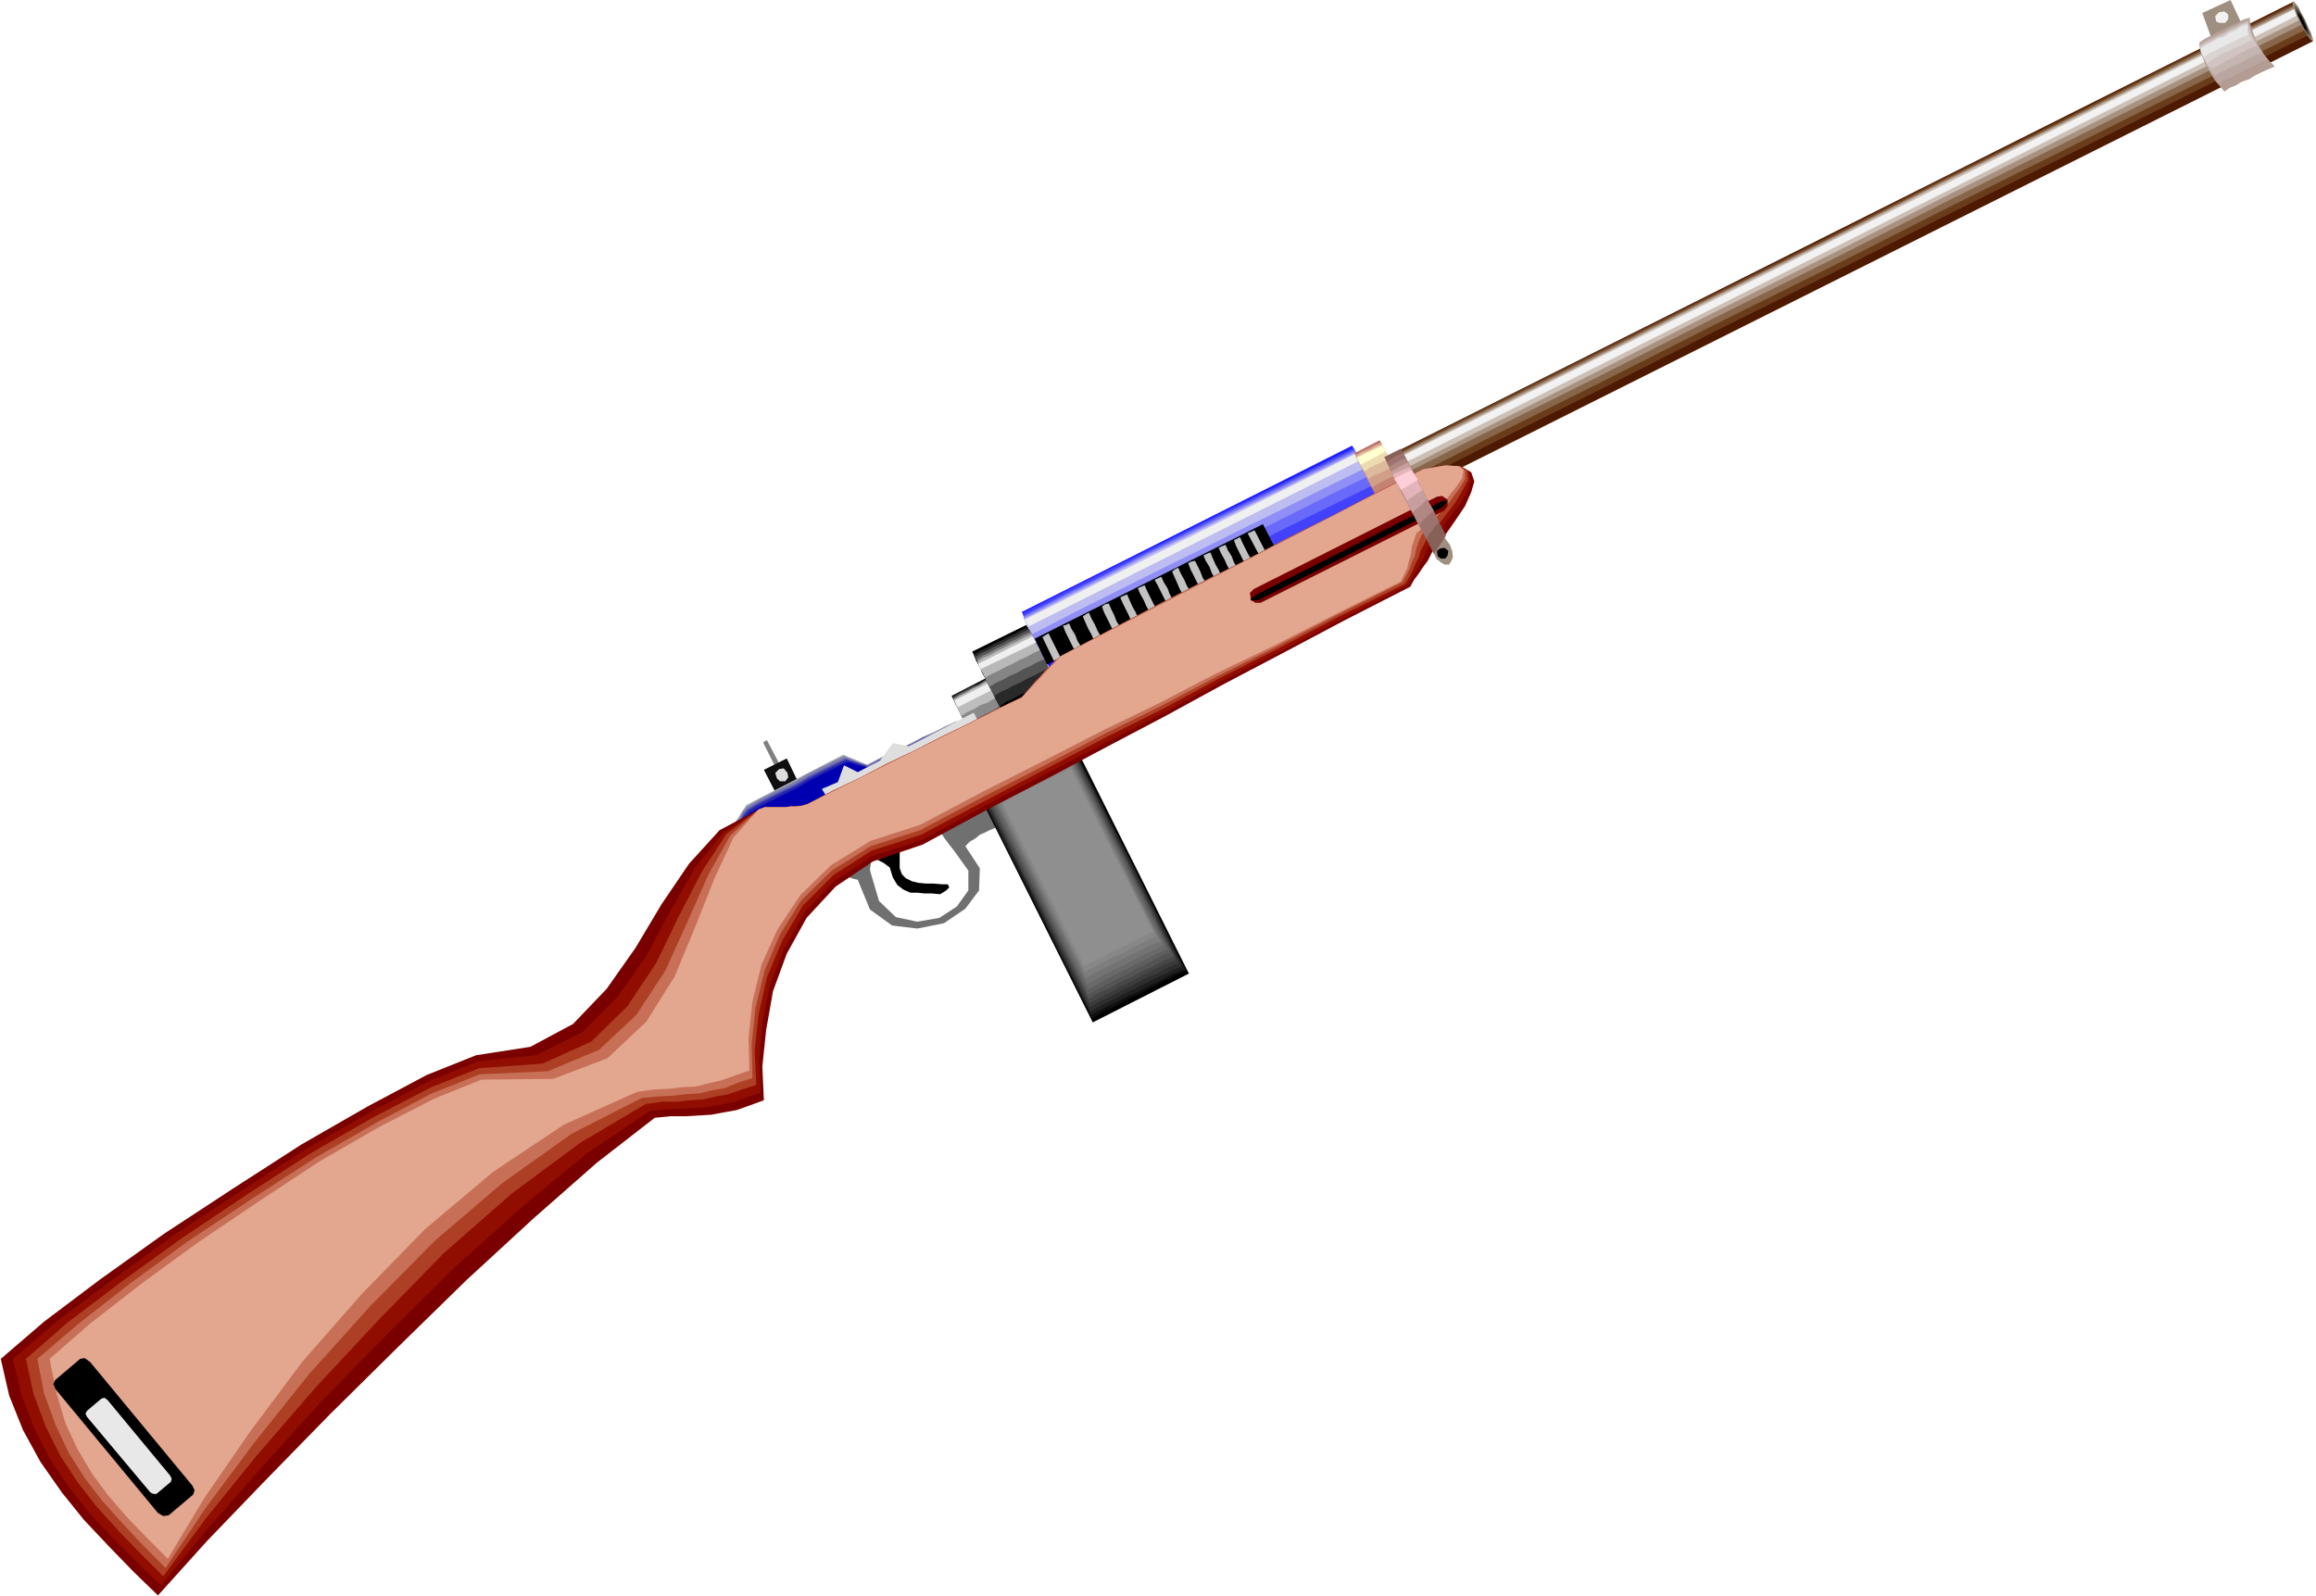 <svg xmlns="http://www.w3.org/2000/svg" width="490.455" height="338.059" fill-rule="evenodd" stroke-linecap="round" preserveAspectRatio="none" viewBox="0 0 3035 2092"><style>.brush1{fill:#9e8f80}.pen1{stroke:none}.brush2{fill:#000}.brush4{fill:#0f0f0f}.brush9{fill:#545454}.brush21{fill:#0000b0}.brush27{fill:#f0f0f0}.brush36{fill:#f2f2f2}.brush42{fill:#e8e8e8}.brush55{fill:#dedede}.brush56{fill:#7a0000}</style><path d="M1899 740h-6l-5-3-6-5-3-7-4-9-1-7 1-6 4-3 4-1 6 2 5 5 6 8 3 8 1 8-2 5-3 5zm987-723 37-17 15 32-39 21-13-36z" class="pen1 brush1"/><path d="m1150 1127 8 4 8 6 4 13 6 10 8 6 9 4h9l10 1h9l11 1 8-5 4-4-2-4h-7l-12-1h-10l-10-1-8-2-8-4-5-5-3-8v-19l1-9h-2l-3 3-5 2-5 4-10 6-5 2z" class="pen1 brush2"/><path d="M1110 1150h3l3 1 3 1 5 1 16 39 29 21 33 4 35-7 28-19 18-24 1-29-19-29 6-6 7-4 6-5 7-3 6-3 7-3 6-3 7-2-5-7-4-7-4-7-4-6-10 3-9 4-9 3-9 4-9 3-9 4-9 4-9 4 5 8 6 9 6 8 7 9 18 25v26l-15 21-23 15-29 5-28-6-22-21-11-37-1-5 1-5v-6l1-3h-2l-3 3-6 4-5 6-6 4-5 4-4 3-1 1z" class="pen1" style="fill:#707070"/><path d="m1281 1038 126-64 151 302-126 64-151-302z" class="pen1 brush2"/><path d="m1283 1039 15-9 15-7 15-9 16-7 15-8 16-8 15-8 16-7 18 36 19 38 18 36 19 38 18 36 19 38 19 36 19 38-16 7-16 8-15 8-15 8-16 7-15 9-16 7-15 9-19-38-19-36-18-38-18-36-19-38-19-37-18-37-18-36z" class="pen1 brush4"/><path d="m1284 1040 15-9 15-7 15-8 16-7 15-8 15-7 15-8 16-7 18 36 18 36 18 36 19 36 18 36 18 37 18 37 19 37-16 7-15 8-15 7-15 8-16 7-15 8-15 7-15 8-19-37-18-36-18-36-18-36-19-37-18-36-18-36-18-36z" class="pen1" style="fill:#1f1f1f"/><path d="m1286 1041 15-9 15-7 15-8 15-7 15-8 15-7 15-7 15-7 17 35 18 35 18 35 18 36 18 36 18 36 18 36 18 36-15 7-15 7-15 7-15 8-15 7-15 8-15 7-15 9-18-36-18-36-18-36-17-36-18-36-18-35-18-35-18-35z" class="pen1" style="fill:#2e2e2e"/><path d="m1289 1042 14-8 15-7 14-8 15-7 14-8 15-7 15-8 15-6 17 34 17 35 17 34 18 36 17 34 18 35 17 35 18 36-15 6-14 8-15 6-14 8-15 7-15 8-15 7-14 8-18-36-17-34-18-36-17-34-18-35-17-34-17-35-17-34z" class="pen1" style="fill:#3b3b3b"/><path d="m1291 1043 14-8 14-7 14-8 15-6 14-8 14-7 14-7 15-6 17 33 17 33 17 34 17 35 16 33 18 35 16 34 18 35-15 6-14 7-14 7-14 8-14 6-14 8-14 7-14 8-18-35-17-34-17-34-17-34-18-34-16-34-18-34-16-33z" class="pen1" style="fill:#474747"/><path d="m1294 1044 13-8 14-7 14-7 14-6 14-8 14-7 14-7 14-6 16 33 17 33 16 33 18 33 16 33 17 33 16 33 18 34-15 6-14 8-14 6-14 8-14 6-14 8-14 6-13 8-17-34-17-33-17-33-16-33-17-33-16-33-17-33-16-33z" class="pen1 brush9"/><path d="m1297 1046 13-8 14-7 13-7 14-6 13-8 14-7 13-7 14-6 15 32 17 32 15 32 17 33 16 32 16 32 16 32 17 33-14 6-13 7-14 7-13 7-14 7-13 7-14 7-13 7-17-33-16-32-16-33-16-32-17-33-15-31-17-32-15-31z" class="pen1" style="fill:#5e5e5e"/><path d="m1300 1046 12-7 13-7 13-7 14-6 12-7 13-6 13-7 14-6 15 30 16 32 16 31 16 32 15 31 16 32 16 31 16 32-14 6-13 7-13 6-13 7-13 6-13 7-13 7-12 7-17-32-16-31-16-32-15-31-16-32-16-31-15-31-15-31z" class="pen1" style="fill:#696969"/><path d="m1303 1047 12-7 13-6 12-6 13-6 12-7 13-6 13-7 13-6 15 30 15 30 15 30 15 31 15 30 15 31 15 30 16 31-13 6-13 6-12 6-12 7-13 6-13 6-12 7-12 7-16-31-15-30-16-31-15-30-15-31-15-30-15-30-15-30z" class="pen1" style="fill:#737373"/><path d="m1306 1049 12-7 12-6 12-6 13-6 12-6 12-6 12-6 13-6 14 28 15 29 14 29 15 30 14 29 15 30 15 29 15 30-13 5-12 6-13 6-12 6-12 6-12 6-12 6-12 7-15-30-15-29-15-29-14-29-15-29-14-29-15-29-14-29z" class="pen1" style="fill:#7d7d7d"/><path d="m1310 1050 11-6 12-6 11-6 12-6 11-6 12-6 12-6 12-5 14 27 14 29 14 27 14 29 14 27 14 29 14 27 14 29-12 6-12 6-12 6-11 6-12 5-11 6-12 6-11 6-15-29-14-27-14-29-14-27-14-29-14-27-14-29-13-27z" class="pen1" style="fill:#878787"/><path d="m1313 1051 90-44 108 214-90 45-108-215z" class="pen1" style="fill:#8f8f8f"/><path d="m1000 973 5-3 20 38-6 3-19-38z" class="pen1" style="fill:gray"/><path d="m958 1086 20-31 127-66 31 13 117-57 13 26-283 147-25-32z" class="pen1" style="fill:#b0b0b0"/><path d="m959 1088 4-9 6-7 4-8 6-7 15-9 16-8 16-8 16-8 15-9 16-8 16-8 17-8 7 3 8 3 7 3 9 3 14-8 14-7 15-7 15-7 14-8 15-6 15-8 15-6 2 6 3 6 3 6 4 7-36 18-36 18-35 18-35 19-36 18-35 19-35 18-35 19-7-9-6-7-6-7-5-7z" class="pen1" style="fill:#7d7db0"/><path d="m960 1089 4-8 6-7 4-7 6-7 15-9 16-8 16-8 17-8 15-9 16-8 16-8 17-8 6 2 8 3 7 2 9 3 14-8 14-7 14-7 15-7 15-8 15-6 15-8 15-6 2 6 3 6 3 6 4 7-36 18-36 18-35 18-35 18-36 18-36 19-35 18-35 19-6-8-6-7-6-7-5-7z" class="pen1" style="fill:#4f4fb0"/><path d="m960 1091 5-8 5-7 5-7 6-7 15-9 16-8 16-8 17-8 15-9 16-8 16-8 17-8 6 2 8 2 7 3 9 3 14-8 14-7 14-8 15-6 14-8 15-7 15-7 15-6 3 5 3 6 3 6 3 6-36 18-36 18-35 18-35 18-36 18-36 19-35 18-35 19-6-8-6-6-6-7-5-6z" class="pen1" style="fill:#2424b0"/><path d="m961 1092 5-7 6-7 5-7 6-6 15-9 16-8 16-8 16-8 15-9 16-8 16-8 17-8 6 1 8 3 7 1 8 3 14-8 15-7 14-7 15-7 14-8 15-6 15-8 15-6 2 5 3 6 3 5 3 6-36 18-36 18-35 18-35 19-36 18-36 18-35 18-35 19-6-7-5-6-6-7-5-6z" class="pen1 brush21"/><path d="m963 1095 4-8 6-7 5-6 6-6 15-9 16-8 16-8 17-8 15-9 16-8 16-8 17-8 6 1 7 2 7 2 8 2 14-8 15-7 14-7 15-7 14-8 15-6 14-8 15-6 5 10 6 10-36 18-36 18-35 18-35 19-36 18-36 18-35 18-35 19-6-6-5-6-5-6-4-5z" class="pen1 brush21"/><path d="m963 1097 23-26 127-66 28 6 116-58 10 19-284 146-20-21z" class="pen1" style="fill:#0000b3"/><path d="m1247 912 68-35 38 76-69 34-37-75z" class="pen1 brush2"/><path d="m1248 913 8-5 8-4 9-5 9-3 8-5 8-4 9-5 9-3 3 7 4 8 4 7 4 8 3 7 4 8 4 8 4 8-9 3-8 5-9 3-8 5-9 4-8 5-8 4-8 5-5-8-4-8-4-8-3-7-4-8-4-7-4-8-3-7z" class="pen1" style="fill:#2b2b2b"/><path d="m1249 914 8-5 8-4 8-4 9-4 8-5 9-4 8-4 9-4 3 6 3 6 3 6 3 6 3 6 3 6 3 6 4 6-9 3-9 5-9 3-8 5-9 4-9 4-8 4-8 5-3-6-3-6-3-6-3-5-3-6-3-6-3-6-2-6z" class="pen1" style="fill:#595959"/><path d="m1249 916 8-5 8-4 9-5 9-4 8-5 8-4 9-4 9-4 4 8 4 9 4 8 5 9-9 4-8 4-9 4-8 5-9 4-9 5-8 4-8 5-5-9-4-9-4-8-4-8z" class="pen1" style="fill:#8a8a8a"/><path d="m1250 917 8-5 8-4 8-5 9-4 8-5 9-3 9-5 9-3 5 10 6 11-9 3-9 5-9 4-8 5-9 3-8 5-9 4-8 5-6-11-4-10z" class="pen1" style="fill:#bdbdbd"/><path d="m1251 918 67-34 4 9-67 34-4-9z" class="pen1 brush27"/><path d="m1274 854 71-35 44 85-72 36-43-86z" class="pen1 brush2"/><path d="m1276 858 8-5 9-4 9-5 9-4 9-5 9-4 9-5 9-4 4 8 4 8 4 9 5 9 4 8 4 8 4 9 5 9-9 4-9 4-9 4-9 5-9 4-9 5-9 4-8 6-5-9-4-9-5-9-4-8-5-9-3-8-5-8-3-8z" class="pen1" style="fill:#292929"/><path d="m1278 861 8-5 9-4 9-5 9-4 9-5 9-4 9-5 9-4 3 6 3 6 3 6 4 7 3 6 3 7 3 6 3 7-9 4-9 5-9 4-9 5-9 4-9 5-9 4-8 5-4-7-3-6-3-7-3-6-3-7-3-6-3-6-3-6z" class="pen1 brush9"/><path d="m1280 864 8-5 9-4 9-5 9-4 9-5 9-4 9-5 9-4 4 9 5 9 4 9 5 9-10 4-9 5-9 4-9 5-9 4-9 5-9 4-8 5-5-9-4-9-5-9-3-9z" class="pen1" style="fill:#858585"/><path d="m1281 867 8-5 9-4 9-5 9-4 9-5 9-4 9-5 9-4 2 5 3 6 3 5 3 5-9 4-9 5-9 4-9 5-9 4-9 5-9 4-9 5-3-6-3-5-2-5-2-5z" class="pen1" style="fill:#b8b8b8"/><path d="m1282 870 71-36 5 8-73 35-3-7z" class="pen1 brush27"/><path d="M1770 622 3006 2l25 52-1236 619-25-51z" class="pen1" style="fill:#4d1a00"/><path d="m1771 623 154-78 154-77 154-77 155-77 154-78 155-77 154-78 155-77 5 10 5 10 5 10 6 11-155 77-154 77-155 77-154 78-155 77-154 78-155 77-153 78-6-11-5-10-5-10-5-10z" class="pen1" style="fill:#693d1c"/><path d="m1772 625 154-78 154-77 154-77 155-77 154-78 155-77 154-78 155-77 4 8 4 8 3 8 5 8-155 77-154 77-155 77-154 78-155 77-154 78-155 77-153 78-5-8-3-8-5-8-3-8z" class="pen1" style="fill:#87664a"/><path d="m1772 627 154-78 155-77 154-78 155-77 154-78 155-77 154-77 155-77 2 5 3 6 3 6 3 6-155 77-154 77-155 77-154 78-155 77-154 78-155 77-153 78-3-6-3-6-3-6-3-5z" class="pen1" style="fill:#a89180"/><path d="m1773 629 154-78 154-77 154-78 155-77 154-78 155-77 154-77 156-77 3 7 4 8-155 77-154 77-155 77-154 78-155 77-154 78-155 78-153 78-4-9-4-7z" class="pen1" style="fill:#ccbfb5"/><path d="M1773 630 3009 11l4 8-1235 619-5-8z" class="pen1 brush36"/><path d="m2882 56 7-5 8-4 8-5 9-4 8-4 9-4 8-4 9-3 1 9 3 9 3 8 4 9 4 7 5 8 6 7 7 7-9 4-9 4-8 4-8 5-9 3-8 5-8 3-7 5-6-7-6-7-5-8-4-7-5-9-3-8-3-9-1-9z" class="pen1" style="fill:#b39c94"/><path d="m2883 57 7-5 8-4 8-4 9-4 7-4 8-4 8-4 9-3 1 7 2 7 3 7 3 7 3 6 3 6 4 6 6 7-9 3-7 4-9 4-7 4-9 4-7 4-9 4-7 5-5-6-4-6-4-6-3-6-3-8-3-7-2-7-1-7z" class="pen1" style="fill:#baa6a1"/><path d="m2883 59 7-5 8-4 8-4 9-3 7-5 8-4 8-4 9-3v5l2 6 1 5 3 6 5 10 7 10-9 3-8 4-8 4-7 4-8 3-8 4-8 4-7 5-7-10-5-9-3-6-2-5-2-6v-5z" class="pen1" style="fill:#c4b5b0"/><path d="m2883 60 7-4 8-4 8-4 8-4 7-4 9-4 7-4 9-3 1 8 3 8 3 7 5 8-9 3-7 4-8 4-7 4-8 4-7 4-7 4-7 4-6-7-4-7-3-9-2-8z" class="pen1" style="fill:#cfc4c2"/><path d="m2884 62 7-5 8-3 7-5 9-3 7-5 8-3 7-5 9-3v5l1 6 1 6 4 6-9 3-7 4-8 3-7 4-8 3-7 4-7 4-7 5-3-6-3-5-2-5v-5z" class="pen1" style="fill:#d9d4d1"/><path d="m2884 63 7-4 8-4 7-4 9-3 7-5 8-3 7-5 9-3-1 5 1 9-9 3-7 4-7 3-7 4-7 3-7 4-7 3-7 5-3-6-1-6z" class="pen1 brush42"/><path d="m1339 802 433-218 40 79-434 218-39-79z" class="pen1" style="fill:#1f1fff"/><path d="m1340 804 54-28 54-27 54-27 54-27 54-27 55-27 54-27 55-27 3 7 4 8 4 7 4 8 4 7 4 9 4 7 4 9-55 27-54 27-55 27-54 28-54 27-54 27-54 27-54 28-5-8-3-8-5-8-3-8-4-8-4-8-4-8-3-7z" class="pen1" style="fill:#4242fc"/><path d="m1341 807 54-28 54-27 54-28 54-27 54-27 55-27 54-27 55-27 3 5 3 6 3 6 3 6 3 6 3 6 3 6 3 6-55 27-55 27-54 27-54 28-54 27-54 27-54 27-54 28-4-6-3-6-3-6-3-6-3-6-3-6-3-6-2-5z" class="pen1" style="fill:#6969fa"/><path d="m1341 809 54-28 54-27 54-28 55-27 54-27 55-27 54-27 55-27 4 8 4 8 4 8 5 9-55 27-54 27-54 27-54 28-55 27-54 27-54 28-54 28-5-9-4-9-5-8-4-8z" class="pen1" style="fill:#8f8ff5"/><path d="m1342 811 54-28 54-27 54-28 55-27 54-27 55-27 54-27 55-27 2 4 3 6 3 5 3 6-55 27-54 27-55 27-54 27-55 27-54 27-54 27-54 28-6-10-5-10z" class="pen1" style="fill:#bdbdf2"/><path d="m1343 812 435-218 5 9-435 218-5-9z" class="pen1 brush27"/><path d="m1775 594 33-17 36 71-34 16-35-70z" class="pen1" style="fill:#b86961"/><path d="m1776 595 8-4 8-4 8-4 9-4 3 6 4 7 3 7 4 7 3 6 3 8 4 6 4 8-9 4-8 4-9 4-7 5-4-8-4-7-3-7-3-6-4-8-4-7-3-7-3-6z" class="pen1" style="fill:#c48273"/><path d="m1776 597 8-5 9-4 8-4 9-4 4 10 6 11 5 10 6 11-9 4-8 4-8 4-8 5-6-11-5-10-6-11-5-10z" class="pen1" style="fill:#d19e87"/><path d="m1777 598 8-5 9-3 8-5 9-3 3 7 4 7 3 7 4 9-8 4-8 4-9 3-7 5-4-8-4-7-4-8-4-7z" class="pen1" style="fill:#deba9c"/><path d="m1778 599 8-4 8-4 8-4 9-4 5 9 5 9-9 4-9 4-8 4-7 5-6-10-4-9z" class="pen1" style="fill:#eddbb3"/><path d="m1778 600 34-16 4 8-33 17-5-9z" class="pen1" style="fill:#ffffcf"/><path d="m1356 837 299-150 17 33-300 151-16-34z" class="pen1 brush2"/><path d="m1366 835 8-5 16 32-9 4-15-31zm27-15 4-1 4-2 3 7 5 8 3 8 5 8-5 2-4 2-4-8-4-8-4-8-3-8zm26-12 4-3 4-2 3 7 5 9 3 7 5 9-5 2-4 3-4-9-4-7-4-9-3-7zm25-13 4-3 5-1 3 7 4 8 3 8 5 8-5 2-4 3-4-8-4-8-4-8-3-8zm24-12 4-2 5-2 3 7 4 9 4 7 4 9-5 2-4 2-4-9-4-8-4-8-3-7zm23-12 4-2 5-2 3 7 4 8 4 8 4 8-4 2-4 3-5-9-3-7-5-9-3-7zm22-11 4-2 5-2 3 7 5 8 3 8 5 9-5 1-4 2-4-8-4-8-4-8-4-7zm23-11 4-3 4-2 3 7 5 9 3 7 5 9-5 2-4 3-5-9-3-7-4-9-3-7zm21-11 4-2 5-1 3 6 4 8 3 8 5 8-5 2-4 3-4-8-4-8-4-8-3-8zm20-10 4-2 5-2 3 7 4 9 4 7 4 9-4 2-4 2-5-9-3-8-5-8-3-7zm20-10 4-2 5-2 3 7 5 8 3 8 5 8-5 2-4 3-5-9-3-7-5-9-3-7zm20-10 4-2 4-2 3 7 4 8 4 8 5 8-5 2-4 3-4-8-4-8-4-8-3-8zm18-9 9-4 16 31-8 5-17-32z" class="pen1" style="fill:#c2c2c2"/><path d="m1083 1044-6-10 21-9 8-22 18 9 29-15 17-23 21 4 85-44 8 15-197 103-4-8z" class="pen1 brush55"/><path d="m1 1781 11 48 18 45 23 42 28 40 29 36 33 35 32 33 32 31 64-71 77-80 84-86 89-88 90-88 88-81 83-73 76-59 21-2h19l17-1 17-1 16-3 17-3 17-6 19-7-2-44 5-48 9-51 18-49 26-47 38-41 49-33 65-22 85-46 81-42 77-41 76-40 75-41 78-41 81-43 86-44 5-9 6-8 6-9 6-8 5-10 5-9 6-9 7-6 14-20 12-18 8-18 4-14-4-12-12-7-21-2-30 5-475 245-51 54-281 140-7 2-7 1h-8l-7 1h-27l-8 3-51 27-40 44-36 53-34 57-38 54-44 46-56 30-71 11-65 26-77 41-87 50-90 58-90 59-84 60-73 55-57 49z" class="pen1 brush56"/><path d="m17 1781 11 47 17 44 20 40 26 38 27 34 31 33 30 30 32 31 60-73 72-82 80-88 86-88 88-87 88-79 85-70 82-55 21-2 20-1 17-1 17-1 16-3 17-3 17-6 20-7-2-44 4-48 10-49 19-49 27-47 38-40 50-33 65-21 85-46 80-42 77-40 76-39 75-41 78-40 80-42 86-44 5-9 5-8 5-9 5-8 4-10 5-9 5-9 6-6 14-20 14-18 10-17 5-14-3-12-10-6-20-2-30 5-60 30-59 31-60 30-59 31-60 30-60 31-59 31-58 31-7 6-7 7-7 7-6 7-6 6-6 7-6 7-6 7-36 17-35 18-35 17-35 18-36 17-34 18-36 17-34 18-7 2-7 1h-8l-7 1h-27l-8 3-46 30-37 46-32 56-32 60-38 54-46 46-60 30-77 8-64 26-76 40-85 49-87 56-88 58-81 59-72 54-56 48z" class="pen1" style="fill:#910d00"/><path d="m34 1781 10 46 16 43 19 38 23 35 25 32 28 31 29 30 30 30 55-75 68-84 77-89 83-89 85-87 89-78 89-66 86-51 21-3h20l17-2 18-1 16-4 17-3 17-6 19-6-2-45 5-47 11-49 20-48 27-46 40-40 50-32 65-21 85-45 80-42 76-40 76-38 74-40 77-39 80-42 87-43 5-9 4-8 4-9 4-8 3-10 5-9 4-9 7-6 15-20 14-18 10-17 7-13-1-12-9-6-19-1-30 5-60 30-59 31-60 30-59 31-60 30-60 31-59 31-58 31-7 6-7 7-7 7-6 7-6 6-6 7-6 7-6 7-36 17-35 18-35 17-35 18-36 17-34 18-36 17-34 18-7 2-7 1h-8l-7 1h-27l-8 3-42 32-32 49-30 58-30 62-38 57-47 46-64 29-83 6-63 25-75 39-82 47-85 55-85 57-79 57-70 53-55 48z" class="pen1" style="fill:#ad4024"/><path d="m49 1781 9 46 15 41 17 36 21 33 23 30 26 29 27 29 30 30 52-78 64-86 72-90 80-89 85-86 89-76 90-64 92-47 21-2 20-1 17-2 18-1 16-4 17-3 17-7 19-6-1-45 5-47 12-49 20-47 28-45 40-39 51-32 65-21 85-45 80-41 76-40 75-37 74-39 76-38 80-42 86-43 5-9 4-8 3-9 4-8 2-10 3-9 4-9 7-6 15-20 15-18 12-16 8-13v-11l-7-6-19-1-29 5-60 30-59 31-60 30-59 31-60 30-60 31-59 31-58 31-7 6-7 7-7 7-6 7-6 6-6 7-6 7-6 7-36 17-35 18-35 17-35 18-36 17-34 18-36 17-34 18-7 2-7 1h-8l-7 1h-27l-8 3-37 34-29 52-27 61-29 64-38 58-49 46-67 28-89 4-63 25-72 38-80 46-82 53-83 55-77 56-68 53-55 47z" class="pen1" style="fill:#c77057"/><path d="m65 1781 9 45 12 40 16 34 19 32 20 27 24 28 26 27 29 29 48-80 60-87 68-91 78-89 83-85 89-75 93-62 96-43 21-3 20-1 18-2 18-1 16-4 17-4 17-6 20-7-1-44 5-46 12-49 21-46 30-45 40-39 52-32 65-21 85-45 79-40 76-39 74-36 73-38 77-37 80-41 86-43 4-9 4-8 2-9 3-9 1-10 3-9 3-9 7-6 15-20 16-17 13-16 9-13 2-11-7-5-17-1-29 5-475 245-51 54-281 140-7 2-7 1h-8l-7 1h-27l-8 3-33 37-25 54-25 63-27 65-37 59-51 48-71 27-94 1-62 25-72 37-78 45-79 52-80 54-74 54-67 52-54 47z" class="pen1" style="fill:#e3a68f"/><path d="m1643 772 240-121 7-1 7 5v8l-4 6-241 121h-7l-6-4v-1l-1-8 5-5z" class="pen1 brush56"/><path d="m1647 779 240-121 6-2 4 1-2 3-5 5-240 121-7 1h-4v-1l2-3 6-4z" class="pen1 brush2"/><path d="m1814 599 22-11 59 114-16 24-65-127z" class="pen1" style="fill:#876157"/><path d="m1817 605 5-3 5-3 6-3 6-2 5 11 6 11 6 11 6 12 6 11 6 11 6 11 6 12-5 5-4 6-4 5-4 6-7-13-7-13-7-13-6-12-7-13-6-12-6-13-6-12z" class="pen1" style="fill:#9c736e"/><path d="m1820 612 5-3 5-3 6-3 6-2 4 8 5 8 4 9 5 9 4 8 5 9 4 8 6 9-10 9-10 10-5-10-5-10-5-9-5-9-5-10-5-10-5-9-4-9z" class="pen1" style="fill:#b08782"/><path d="m1823 618 5-3 5-3 6-3 6-3 3 6 3 6 3 6 3 6 3 6 4 6 3 6 4 6-10 9-10 9-4-8-4-7-3-7-3-6-4-7-4-7-3-6-3-6z" class="pen1" style="fill:#c99e9e"/><path d="m1825 622 5-3 6-2 6-3 6-2 3 7 5 7 3 7 5 9-10 7-10 7-5-9-5-8-5-9-4-8z" class="pen1" style="fill:#e3b5ba"/><path d="m1827 627 23-11 8 13-22 13-9-15z" class="pen1" style="fill:#ffcfd9"/><path d="m1001 1009 30-15 13 27-29 15-14-27z" class="pen1 brush4"/><path d="M1029 1024h-7l-4-4-2-7 5-5 6-1 5 6 1 6-4 5z" class="pen1 brush55"/><path d="m72 1809 33-28 6-1 7 5 134 162 3 6-2 6-32 27-7 1-7-4-134-162-3-7 2-5z" class="pen1 brush2"/><path d="m114 1849 19-16 4-1 4 3 82 99 2 4-1 4-19 16h-4l-4-2-83-99-2-4 2-4z" class="pen1 brush42"/><path d="M2916 30h-8l-4-2-1-7 5-5 7-1 5 4v6l-4 5z" class="pen1 brush36"/><path d="m3031 54-3-2-4-5-5-8-5-10-5-10-3-8-2-7 1-2 2 1 4 5 2 3 2 5 3 5 3 6 4 9 4 9 2 6v3z" class="pen1 brush1"/><path d="m3029 51-3-2-3-4-4-8-4-8-5-9-2-8-2-5 1-2 1 1 4 5 3 6 6 10 3 8 4 8 1 5v3z" class="pen1" style="fill:#827569"/><path d="m3028 48-3-2-3-3-4-7-3-7-4-8-2-6-2-5 1-1h1l3 4 4 6 4 8 3 7 3 7 1 4 1 3z" class="pen1" style="fill:#665c52"/><path d="m3026 45-2-1-2-3-4-6-3-6-3-7-2-5-1-4 1-1 3 3 3 5 4 8 2 5 2 6 1 4 1 2z" class="pen1" style="fill:#453d38"/><path d="m3025 43-2-2-2-2-3-5-2-5-5-10v-5l2 4 3 4 3 6 4 9 2 6z" class="pen1" style="fill:#241f1c"/><path d="m3023 40-3-3-4-8-4-9v-3l2 2 5 9 3 8 1 4zM1894 732h-6l-4-3-1-7 4-3 6-1 5 4-1 6-3 4z" class="pen1 brush2"/></svg>
